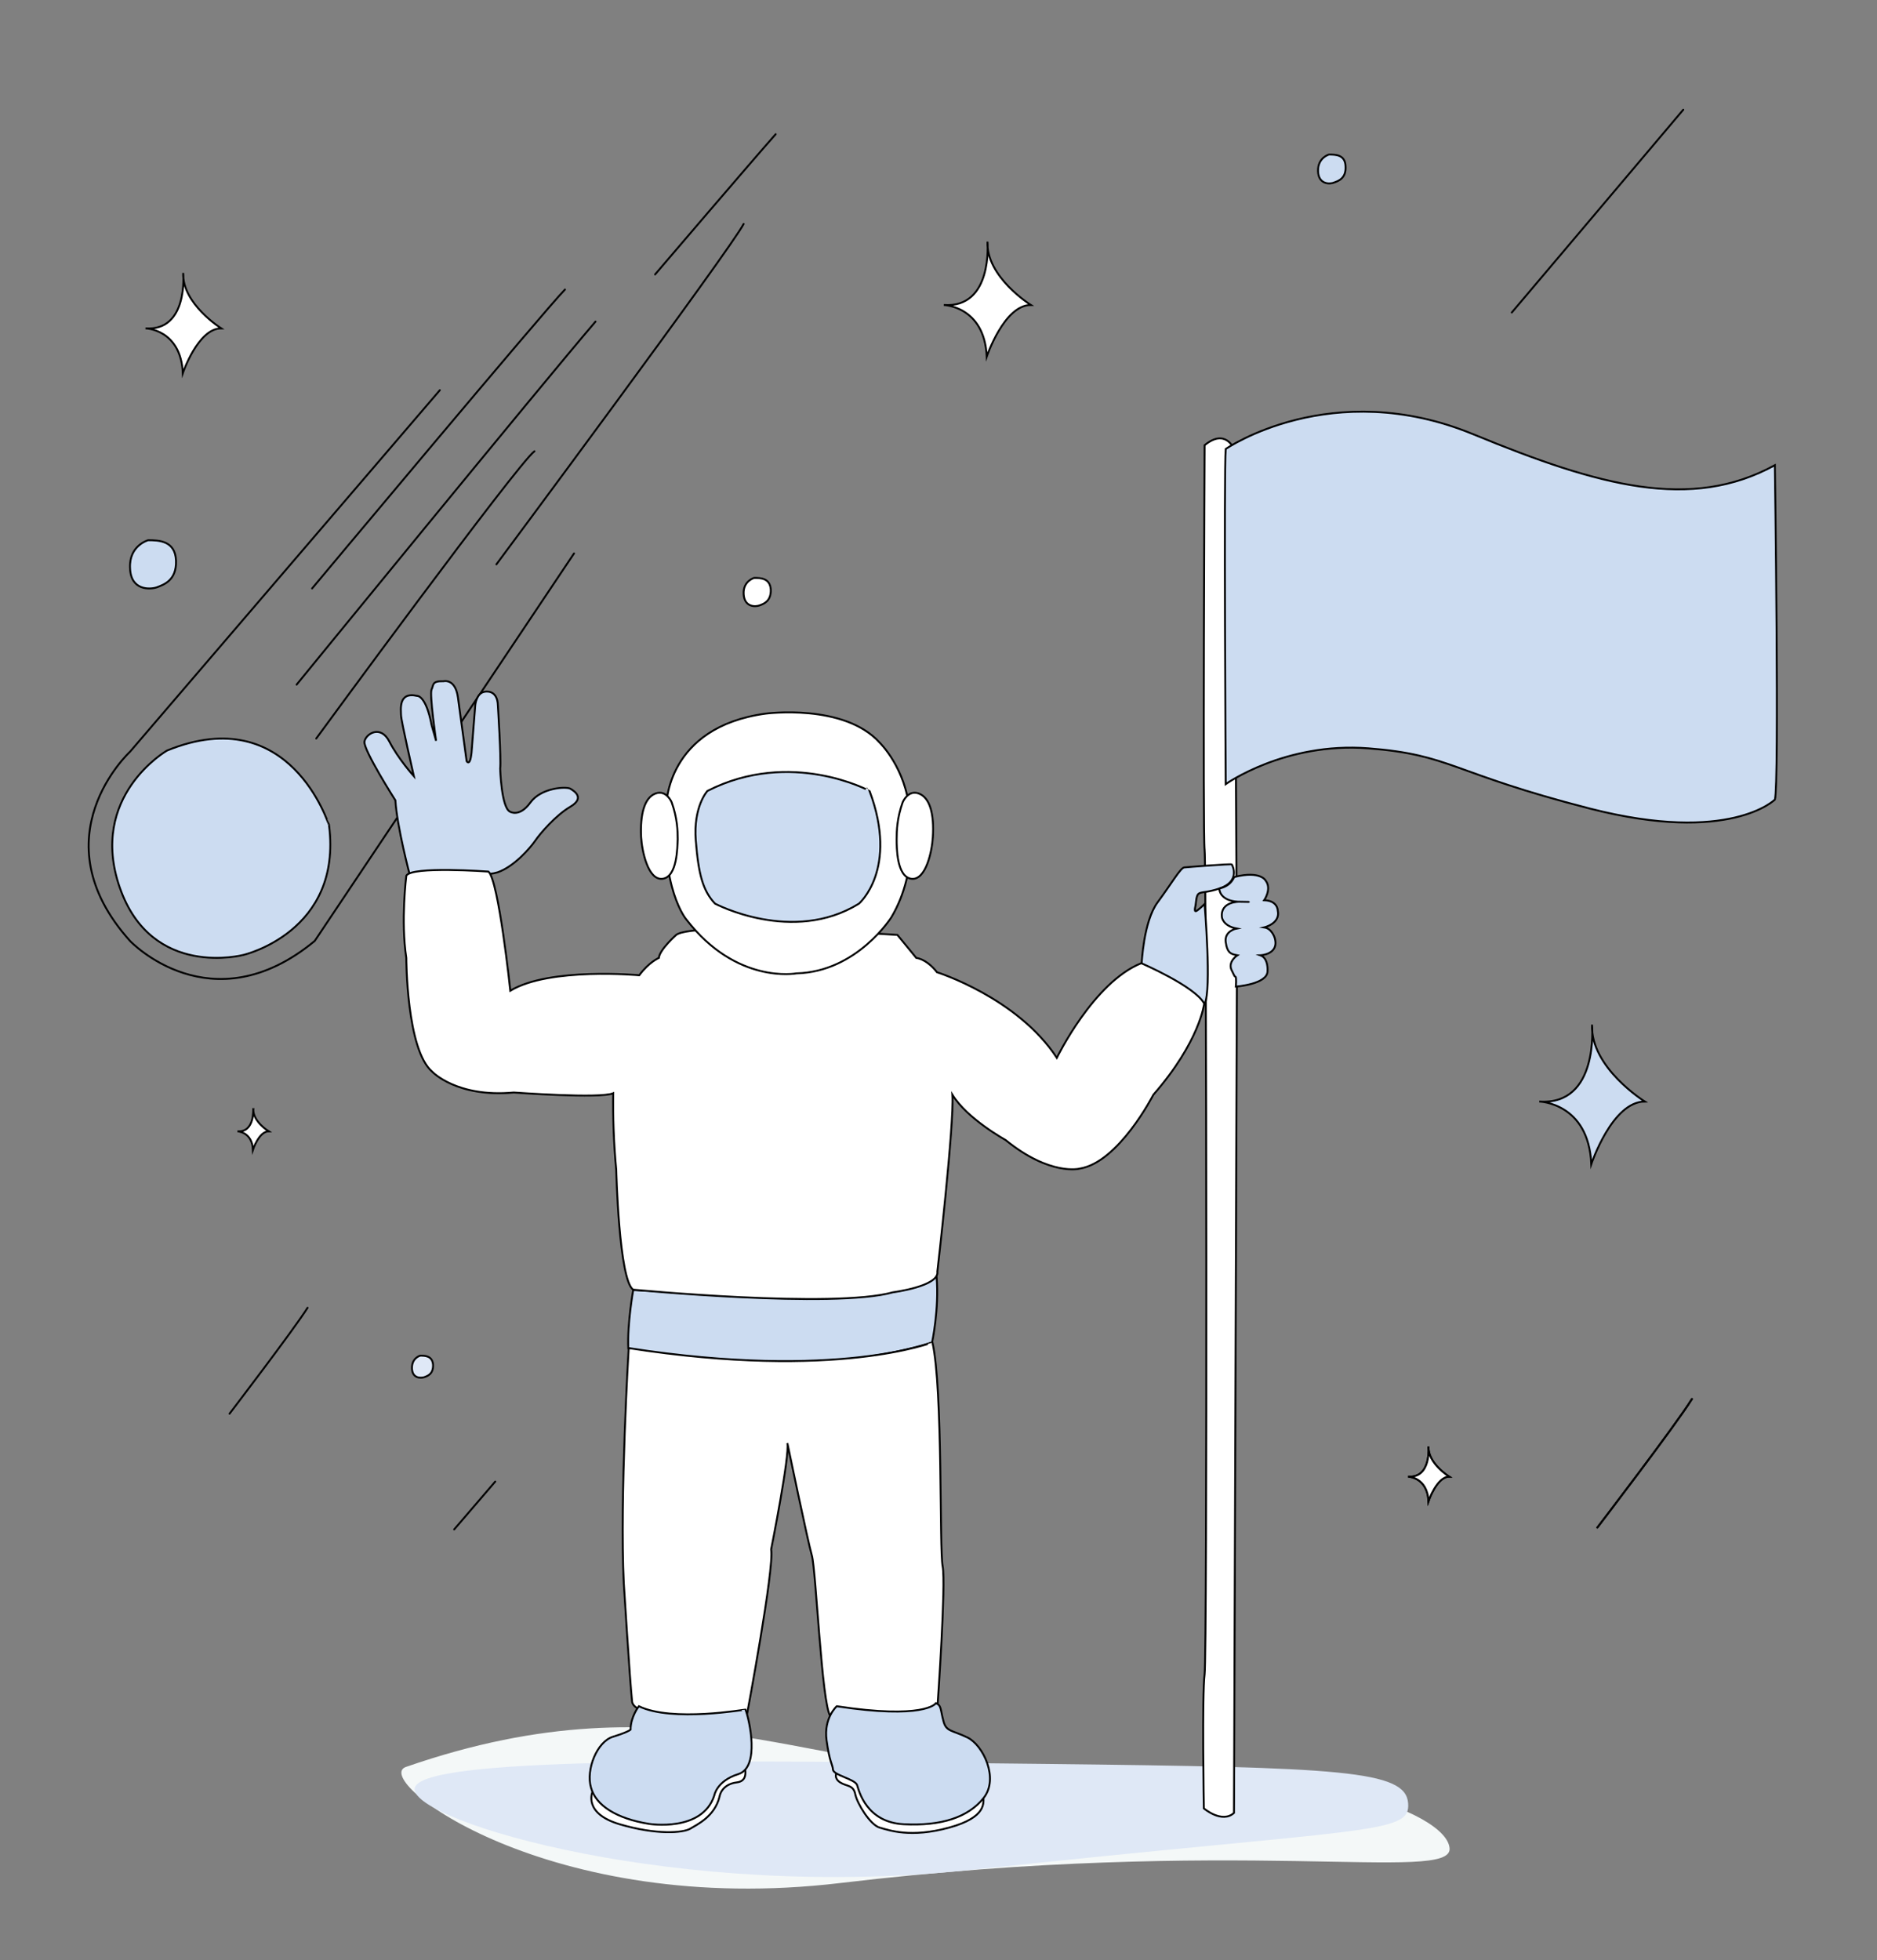 <svg xmlns="http://www.w3.org/2000/svg" xmlns:xlink="http://www.w3.org/1999/xlink" id="Layer_1" x="0px" y="0px" viewBox="0 0 498 520" style="enable-background:new 0 0 498 520;" xml:space="preserve"><rect x="0" y="0" width="498" height="520" fill="#808080" stroke="none"/><style type="text/css">	.st0{fill:#FFFFFF;stroke:#000000;stroke-width:0.5;stroke-linecap:round;stroke-miterlimit:10;}	.st1{fill:none;stroke:#000000;stroke-width:0.5;stroke-linecap:round;stroke-miterlimit:10;}	.st2{fill:#CCDCF1;stroke:#000000;stroke-width:0.5;stroke-linecap:round;stroke-miterlimit:10;}	.st3{fill:#F4F8F8;}	.st4{fill:#DFE8F6;}	.st5{fill:#DFE8F6;stroke:#000000;stroke-width:0.5;stroke-linecap:round;stroke-miterlimit:10;}</style><path class="st0" d="M373.6,391.7c0,0,5.1,0.1,5.4,6.5c0,0,2.2-6.5,5.5-6.5c0,0-5.7-3.5-5.5-8C379,383.8,379.8,392.1,373.6,391.7z"></path><path class="st1" d="M423.8,405.2c0,0,20.9-27.3,25.1-34.1"></path><g>	<path class="st2" d="M44.3,199.1c0,0-21,12.1-12.5,36.4s32.8,17.8,32.8,17.8s26.3-6.1,22.7-34.4C87.2,218.9,77.1,185.7,44.3,199.1z  "></path>	<path class="st1" d="M116.7,103.5l-82.2,95.9c0,0-24.7,22.7,0,50.2c0,0,21.5,22.7,49,0l68.8-102.8"></path>	<path class="st1" d="M82.8,156.1c0,0,62.1-74.3,67.1-79.3"></path>	<path class="st1" d="M83.9,195.9c0,0,53.4-72.9,57.9-76.2"></path>	<path class="st1" d="M78.7,181.6c0,0,64.4-78.9,79.3-96.3"></path>	<path class="st1" d="M173.8,72.8c0,0,26.3-30.8,32-37.2"></path>	<path class="st1" d="M131.7,149.7c0,0,62.3-83.8,65.6-90.3"></path>	<path class="st0" d="M38.6,87.1c0,0,9.4,0.2,9.9,11.9c0,0,4-11.9,10.2-11.9c0,0-10.4-6.5-10.1-14.7C48.6,72.5,50,87.9,38.6,87.1z"></path>	<path class="st2" d="M39.3,143.3c0,0-5.1,1.4-4.8,7.4c0.2,6,5.3,5.7,7.1,5.1c1.8-0.7,5.3-1.8,5.1-7.1S42.1,143.3,39.3,143.3z"></path>	<path class="st0" d="M200.1,153.3c0,0-3,0.8-2.8,4.3s3.1,3.4,4.2,3c1.1-0.4,3.1-1.1,3-4.2C204.3,153.3,201.7,153.3,200.1,153.3z"></path></g><path class="st3" d="M384.6,490.3c0.7,9.3-55.9-3.4-161.7,9.2c-77.5,9.2-124.7-27.5-115.2-30.8c73.1-25.4,110,3.5,160.3,0.9 C346.3,465.6,383.9,480.7,384.6,490.3z"></path><path class="st4" d="M373.6,478.3c0.7,8.4-10.1,6.4-115.9,17.7c-77.5,8.3-147.7-12.7-147.7-21.4c0-8.7,78.1-7.7,167.4-6.7 C356,468.8,372.9,469.6,373.6,478.3z"></path><path class="st2" d="M168,342.2c0,0-1.6,8.9-1.3,15.5c0,0,46,9.3,80.6-1.6c0,0,1.9-8.8,1.2-17.4C248.6,338.5,238,345.6,168,342.2z"></path><path class="st0" d="M166.8,357.6c0,0-2.4,39.8-1.3,62.4c0,0,1.6,25.6,2.2,31.3c0.5,5.6,29.8,6.3,30.5,3.4c0,0,7.3-38.8,6.4-43.7 c0,0,5-25.1,4.3-28.2c0,0,5.4,26,6.5,29.8s2.6,39.3,4.9,42.6c0,0,20.1,2.9,28.5-3.5c0,0,2.2-31.6,1.3-36.2 c-0.9-4.5,0.1-47.1-2.7-59.4C247.4,356,222.2,366.2,166.8,357.6z"></path><path class="st0" d="M319.6,118.1c0,0-0.5,103.2,0,107.4c0.5,4.2,0.7,213.3,0,218.6c-0.7,5.3-0.2,35.6-0.2,35.6s4.8,4.1,8,1.2 l0.8-227.5l-0.8-134.3C327.4,119.1,325.2,113.5,319.6,118.1z"></path><path class="st2" d="M108.8,232.4c0,0-3.5-13.2-3.9-20.1c0,0-8.6-13.5-8.2-15.6s4.3-4.5,6.6,0c2.3,4.5,6.5,9.2,6.5,9.2 s-3.4-14.8-3.4-16.2s-0.8-6.3,4.3-5.1c0,0,2.3-0.2,3.8,7.7l1.2,4.2c0,0-1.8-12.4-1.2-13.6s0-2.3,3.2-2.2c0,0,3.1-0.8,3.8,4.3 l2.3,16.9c0,0,0.9,1.6,1.3-2.2l1-12.7c0,0,0.3-3.2,2.5-3.5c0,0,3.4-0.8,3.5,3.7c0,0,0.9,14.3,0.6,16.7c0,0,0.3,10.3,2.6,11.4 c0,0,2.5,1.6,5.4-2.4s9.5-4.3,10.6-3.7c1.2,0.7,3.9,2.5,0,4.8c-3.9,2.3-8,7.1-9.3,9s-5.6,6.9-10,8.4 C127.7,232.8,108.8,232.4,108.8,232.4z"></path><path class="st2" d="M302.9,255.6c0,0,0.5-11.2,4.2-16.2c3.7-5,6.1-9.2,7.1-9.3c1-0.1,12.4-1,12.6-0.8c0.2,0.2,2.4,4.5-3.3,6.4 c-5.7,1.9-5.8-0.3-6.3,4.5c0,0-0.4,1.5,0,1.5c0.4,0.1,2.4-1.9,2.4-1.9s1.9,22.9,0,26.5C317.7,269.9,302.8,256.7,302.9,255.6z"></path><path class="st0" d="M162.7,290c-0.1,5.6,0.1,13,0.8,20.3c0,0,0.7,29.3,4.5,31.8c0,0,53.3,5.1,68.9,0.7c0,0,12.4-1.6,11.8-5.5 c0,0,4.5-39.1,4-46.9c3.9,6.4,14.1,12,14.1,12c11.8,9.6,19.6,7.6,19.6,7.6c10.4-1.6,19.6-19.6,19.6-19.6 c12.4-14.2,13.5-24.2,13.5-24.2c-2.5-4.6-16.7-10.7-16.7-10.7c-12.7,5.1-22.4,25.1-22.4,25.1c-10.5-16-31.8-22.7-31.8-22.7 c-1.3-1.7-3.4-3.5-5.5-3.8l-5-6.1c0,0-54-3.7-58.7,0c0,0-4.4,3.9-4.6,6.1c0,0-2.6,1.1-5.2,4.6c0,0-23.8-2.2-34.2,4.1 c0,0-3.1-29.3-5.8-31.6c0,0-20.5-1.5-21.8,1.1c0,0-1.5,12,0,21.8c0,0,0,24.4,6.9,30.2c0,0,6.5,6.9,21.6,5.5 C136.6,289.8,159.2,291.5,162.7,290z"></path><path class="st2" d="M325.2,119.1c0,0,28.1-19.4,65.7-3.9c33.5,13.8,57.7,20.4,80,8.2c0,0,1.2,85.1,0,88.7c0,0-11.9,11.9-49,2.4 c-37.1-9.5-36.8-14.3-58.9-16c-22.1-1.7-37.8,9.5-37.8,9.5S324.7,124.1,325.2,119.1z"></path><path class="st0" d="M157.2,475.3c0,0-2.6,5.7,7.2,8.6s16.8,2.3,18.7,1.2c1.8-1.1,6.5-3.2,7.8-8.5c0,0,0.4-3.3,4.6-3.8 s1.3-6.2,1.3-6.2S159.2,470.1,157.2,475.3z"></path><path class="st2" d="M169.5,452.6c0,0-2.2,2.8-2.2,6.2c0,0-0.5,0.6-4.7,1.9s-7.2,8.7-5.8,13.5c1.3,4.7,6.7,8.2,15.4,9.6 c0,0,14.1,2.3,17.3-7.5c0,0,0.6-3.9,6.4-5.7s2.9-14.5,1.9-17.1C197.8,453.4,178.4,456.9,169.5,452.6z"></path><path class="st0" d="M221.9,470.4c0,0-0.7,1.3,1,2.4c1.7,1.1,3.5,0.6,4,3.1c0.5,2.5,4,8.2,6.5,8.9c2.5,0.7,8.2,2.8,18.4,0 c10.2-2.8,9.1-6.7,9.1-8.4c0-1.6-29.5-7.7-29.5-7.7S222.7,468,221.9,470.4z"></path><path class="st2" d="M222,452.6c0,0-3.5,3.1-2.7,9c0.8,5.9,1.6,6.4,1.7,7.8c0.1,1.5,5.8,2.5,6.4,4.1c0.5,1.6,2.5,9.9,12.4,10.4 s17.1-1.8,21.2-7c4.1-5.2-0.2-14-4.3-16c-4.1-2-5.7-1.5-6.4-4.4c-0.8-2.9-0.5-4.2-2-4.7C248.2,452,245,456.1,222,452.6z"></path><path class="st0" d="M176.8,213.6c0,0,0-20.7,26.3-24.3c0,0,20.8-2.8,30.3,7.7c0,0,7,6.8,7.9,18.2c0,0,2.8,15.4-4.8,28.1 c0,0-9.1,14.5-25.2,14.9c0,0-15.9,3-29.2-14.3C182.1,243.9,175.1,235.8,176.8,213.6z"></path><path class="st2" d="M187.7,209.8c0,0-3.8,4.1-3.1,13.1c0.7,9,1.9,13.4,5.1,16.8c0,0,20.6,10.9,38.2,0c0,0,10.6-9.1,2.8-29.9 C230.7,209.8,209.9,198.5,187.7,209.8z"></path><path class="st2" d="M323.5,235.7c0,0-0.1,3.2,5,3.5c0.1,0,0.2,0,0.4,0c5.5,0.1-0.1,0-0.1,0s-5.1-0.1-4.6,4.1c0,0,0.2,2.3,3.9,3 c0,0-3.3,0.6-2.9,3.6c0.4,3,1.5,3.2,3.1,3.5c0,0-2.5,1.6-1.6,3.8c1,2.1,0.8,1.7,1.1,1.9s0.1,2.6,0.1,2.6s8.4-0.6,8.4-4.1 c0,0,0.3-3.4-1.9-4.2c0,0,5.1-0.2,3.8-4.6c0,0-0.7-2.5-2.8-2.8c0,0,4.4-1,3.6-4.5c0,0,0-2.6-3.6-2.7c0,0,2.1-3,0.4-5.2 c0,0-1.3-2.7-8.2-1C327.3,232.5,327,234.9,323.5,235.7z"></path><path class="st0" d="M239.5,212.8c0,0,1.4-3.4,4.3-2.3s4.1,5.4,3.7,11.6c-0.2,3.5-1.8,11.5-5.7,11c-3.9-0.5-3.9-8.3-3.9-10.5 C237.9,220.4,238,217,239.5,212.8z"></path><path class="st0" d="M178.2,212.8c0,0-1.4-3.4-4.3-2.3c-2.9,1.1-4.1,5.4-3.8,11.6c0.2,3.5,1.8,11.5,5.7,11c3.9-0.5,3.9-8.3,4-10.5 C179.8,220.4,179.7,217,178.2,212.8z"></path><path class="st0" d="M250.4,80.9c0,0,10.8,0.3,11.4,13.7c0,0,4.6-13.7,11.7-13.7c0,0-11.9-7.4-11.5-16.8 C262,64.2,263.5,81.8,250.4,80.9z"></path><path class="st2" d="M352.6,41c0,0-3,0.8-2.9,4.4s3.2,3.5,4.3,3c1.1-0.4,3.2-1.1,3-4.3C356.9,41,354.3,41,352.6,41z"></path><path class="st1" d="M401.1,82.9c0,0,33.1-39.1,45.5-53.8"></path><path class="st0" d="M63,300.1c0,0,3.9,0.1,4.1,4.9c0,0,1.6-4.9,4.2-4.9c0,0-4.3-2.6-4.1-6C67.1,294.1,67.7,300.4,63,300.1z"></path><path class="st5" d="M111.5,359.6c0,0-2.3,0.6-2.2,3.4c0.1,2.7,2.4,2.6,3.3,2.3c0.8-0.3,2.4-0.8,2.3-3.3 C114.7,359.6,112.7,359.6,111.5,359.6z"></path><path class="st1" d="M60.9,375c0,0,17.2-22.5,20.7-28.1"></path><path class="st1" d="M120.5,405.7c0,0,9-10.5,10.9-12.7"></path><path class="st2" d="M408.4,292.2c0,0,13.1,0.3,13.8,16.6c0,0,5.5-16.6,14.2-16.6c0,0-14.5-9-14-20.4 C422.4,271.9,424.3,293.3,408.4,292.2z"></path><path class="st0" d="M373.6,391.7c0,0,5.1,0.1,5.4,6.5c0,0,2.2-6.5,5.5-6.5c0,0-5.7-3.5-5.5-8C379,383.8,379.8,392.1,373.6,391.7z"></path><path class="st1" d="M423.8,405.2c0,0,20.9-27.3,25.1-34.1"></path></svg>